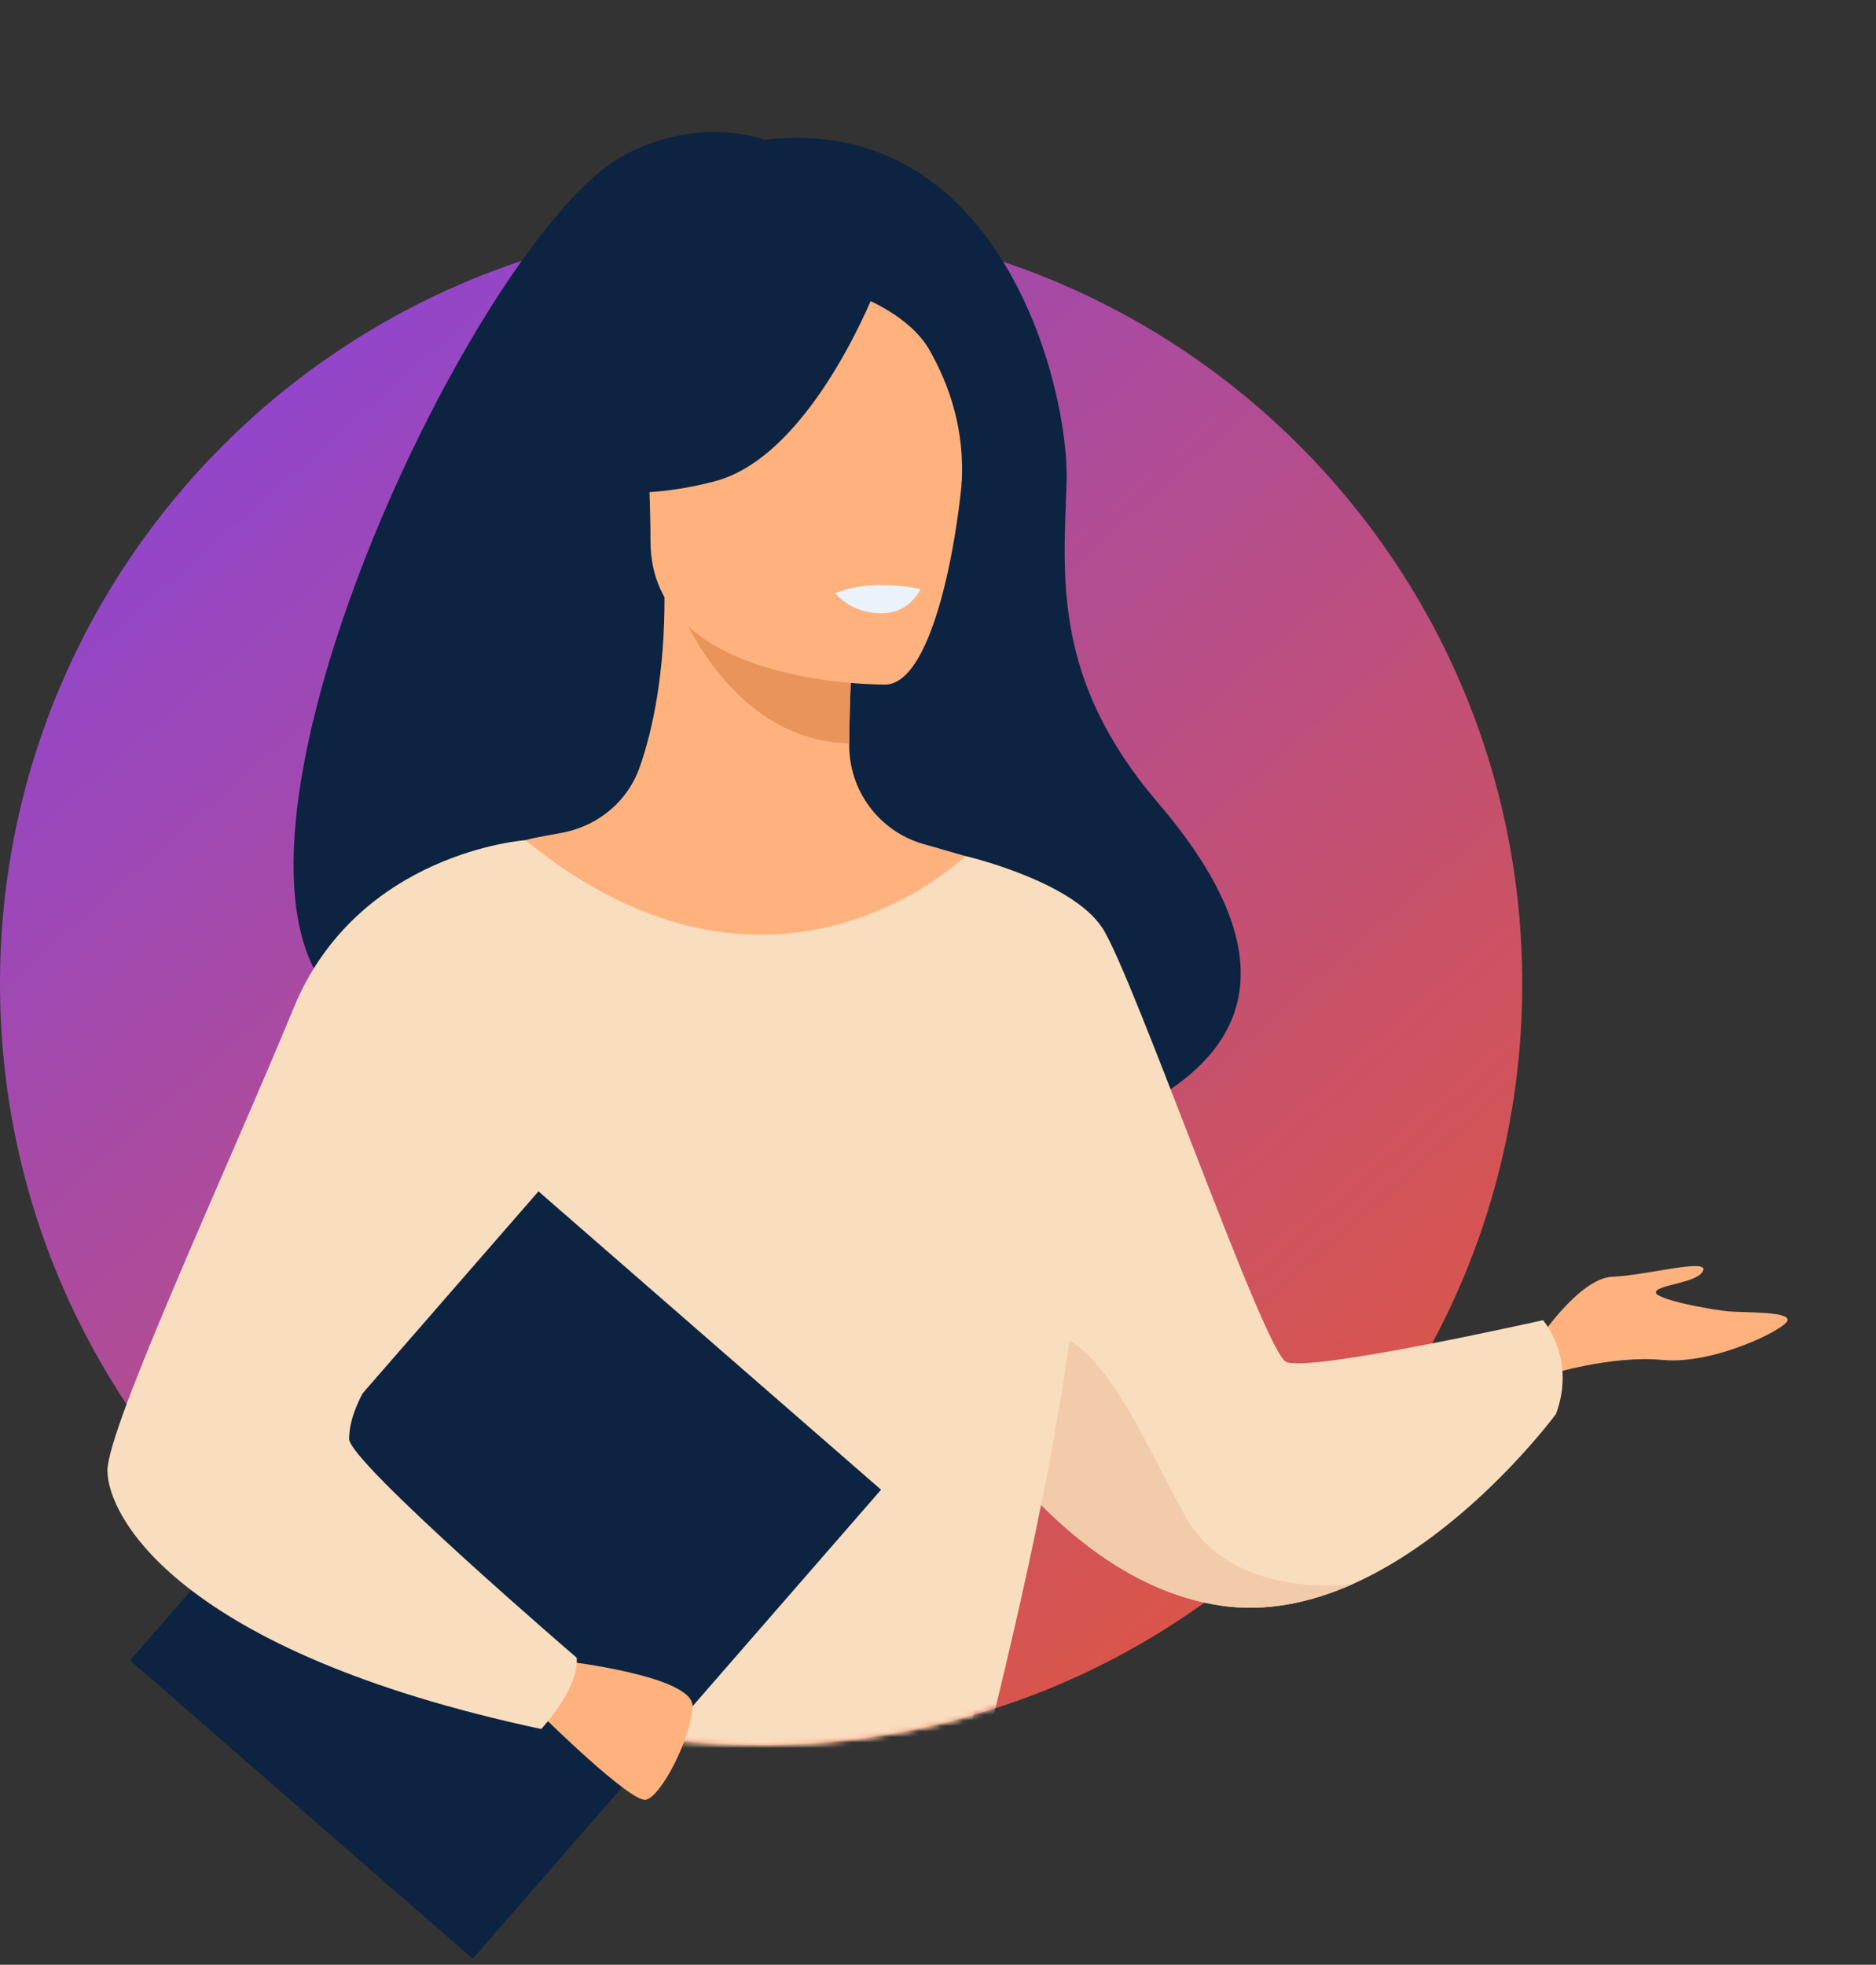 <?xml version="1.0" encoding="UTF-8"?>
<svg width="340px" height="356px" viewBox="0 0 340 356" version="1.1" xmlns="http://www.w3.org/2000/svg" xmlns:xlink="http://www.w3.org/1999/xlink">
    <rect x="0" y="0" width="340" height="356" fill="#333333" stroke="none"/>
    <title>Group 7</title>
    <defs>
        <linearGradient x1="5.129%" y1="0%" x2="92.912%" y2="100%" id="linearGradient-1">
            <stop stop-color="#8643E1" offset="0%"></stop>
            <stop stop-color="#E65835" offset="100%"></stop>
        </linearGradient>
        <path d="M137.612,0.631 C106.279,0.631 77.718,50.539 54.558,68.14 L54.558,68.14 C21.406,93.333 0.001,133.185 0.001,178.036 L0.001,178.036 C0.001,254.22 61.76,315.98 137.944,315.98 L137.944,315.98 C162.064,315.98 184.738,309.789 204.465,298.91 L204.465,298.91 C211.524,295.017 237.518,298.457 264.36,301.897 L264.36,301.897 C295.057,305.832 326.864,309.767 332.725,302.731 L332.725,302.731 C336.566,298.119 339.78,287.478 339.876,275.155 L339.876,275.155 L339.876,274.014 C339.664,247.383 324.776,213.633 270.716,215.585 L270.716,215.585 C258.319,216.033 275.888,191.052 275.888,178.036 L275.888,178.036 C275.888,130.421 251.763,88.441 215.07,63.651 L215.07,63.651" id="path-2"></path>
        <path d="M137.612,0.631 C106.279,0.631 77.718,50.539 54.558,68.14 L54.558,68.14 C21.406,93.333 0.001,133.185 0.001,178.036 L0.001,178.036 C0.001,254.22 61.76,315.98 137.944,315.98 L137.944,315.98 C162.064,315.98 184.738,309.789 204.465,298.91 L204.465,298.91 C211.524,295.017 237.518,298.457 264.36,301.897 L264.36,301.897 C295.057,305.832 326.864,309.767 332.725,302.731 L332.725,302.731 C336.566,298.119 339.78,287.478 339.876,275.155 L339.876,275.155 L339.876,274.014 C339.664,247.383 324.776,213.633 270.716,215.585 L270.716,215.585 C258.319,216.033 275.888,191.052 275.888,178.036 L275.888,178.036 C275.888,130.421 251.763,88.441 215.07,63.651 L215.07,63.651 C193.054,48.778 166.181,0.631 137.612,0.631 Z" id="path-4"></path>
        <path d="M137.612,0.631 C106.279,0.631 77.718,50.539 54.558,68.14 L54.558,68.14 C21.406,93.333 0.001,133.185 0.001,178.036 L0.001,178.036 C0.001,254.22 61.76,315.98 137.944,315.98 L137.944,315.98 C162.064,315.98 184.738,309.789 204.465,298.91 L204.465,298.91 C211.524,295.017 237.518,298.457 264.36,301.897 L264.36,301.897 C295.057,305.832 326.864,309.767 332.725,302.731 L332.725,302.731 C336.566,298.119 339.78,287.478 339.876,275.155 L339.876,275.155 L339.876,274.014 C339.664,247.383 324.776,213.633 270.716,215.585 L270.716,215.585 C258.319,216.033 275.888,191.052 275.888,178.036 L275.888,178.036 C275.888,130.421 251.763,88.441 215.07,63.651 L215.07,63.651 C193.054,48.778 166.181,0.631 137.612,0.631 Z" id="path-6"></path>
        <path d="M137.612,0.631 C106.279,0.631 77.718,50.539 54.558,68.14 L54.558,68.14 C21.406,93.333 0.001,133.185 0.001,178.036 L0.001,178.036 C0.001,254.22 61.76,315.98 137.944,315.98 L137.944,315.98 C162.064,315.98 184.738,309.789 204.465,298.91 L204.465,298.91 C211.524,295.017 237.518,298.457 264.36,301.897 L264.36,301.897 C295.057,305.832 326.864,309.767 332.725,302.731 L332.725,302.731 C336.566,298.119 339.78,287.478 339.876,275.155 L339.876,275.155 L339.876,274.014 C339.664,247.383 324.776,213.633 270.716,215.585 L270.716,215.585 C258.319,216.033 275.888,191.052 275.888,178.036 L275.888,178.036 C275.888,130.421 251.763,88.441 215.07,63.651 L215.07,63.651" id="path-8"></path>
        <path d="M137.612,0.631 C106.279,0.631 77.718,50.539 54.558,68.14 L54.558,68.14 C21.406,93.333 0.001,133.185 0.001,178.036 L0.001,178.036 C0.001,254.22 61.76,315.98 137.944,315.98 L137.944,315.98 C162.064,315.98 184.738,309.789 204.465,298.91 L204.465,298.91 C211.524,295.017 237.518,298.457 264.36,301.897 L264.36,301.897 C295.057,305.832 326.864,309.767 332.725,302.731 L332.725,302.731 C336.566,298.119 339.78,287.478 339.876,275.155 L339.876,275.155 L339.876,274.014 C339.664,247.383 324.776,213.633 270.716,215.585 L270.716,215.585 C258.319,216.033 275.888,191.052 275.888,178.036 L275.888,178.036 C275.888,130.421 251.763,88.441 215.07,63.651 L215.07,63.651" id="path-10"></path>
        <path d="M137.612,0.631 C106.279,0.631 77.718,50.539 54.558,68.14 L54.558,68.14 C21.406,93.333 0.001,133.185 0.001,178.036 L0.001,178.036 C0.001,254.22 61.76,315.98 137.944,315.98 L137.944,315.98 C162.064,315.98 184.738,309.789 204.465,298.91 L204.465,298.91 C211.524,295.017 237.518,298.457 264.36,301.897 L264.36,301.897 C295.057,305.832 326.864,309.767 332.725,302.731 L332.725,302.731 C336.566,298.119 339.78,287.478 339.876,275.155 L339.876,275.155 L339.876,274.014 C339.664,247.383 324.776,213.633 270.716,215.585 L270.716,215.585 C258.319,216.033 275.888,191.052 275.888,178.036 L275.888,178.036 C275.888,130.421 251.763,88.441 215.07,63.651 L215.07,63.651 C193.054,48.778 166.181,0.631 137.612,0.631 Z" id="path-12"></path>
        <path d="M137.612,0.631 C106.279,0.631 77.718,50.539 54.558,68.14 L54.558,68.14 C21.406,93.333 0.001,133.185 0.001,178.036 L0.001,178.036 C0.001,254.22 61.76,315.98 137.944,315.98 L137.944,315.98 C162.064,315.98 184.738,309.789 204.465,298.91 L204.465,298.91 C211.524,295.017 237.518,298.457 264.36,301.897 L264.36,301.897 C295.057,305.832 326.864,309.767 332.725,302.731 L332.725,302.731 C336.566,298.119 339.78,287.478 339.876,275.155 L339.876,275.155 L339.876,274.014 C339.664,247.383 324.776,213.633 270.716,215.585 L270.716,215.585 C258.319,216.033 275.888,191.052 275.888,178.036 L275.888,178.036 C275.888,130.421 251.763,88.441 215.07,63.651 L215.07,63.651" id="path-14"></path>
        <path d="M137.612,0.631 C106.279,0.631 77.718,50.539 54.558,68.14 L54.558,68.14 C21.406,93.333 0.001,133.185 0.001,178.036 L0.001,178.036 C0.001,254.22 61.76,315.98 137.944,315.98 L137.944,315.98 C162.064,315.98 184.738,309.789 204.465,298.91 L204.465,298.91 C211.524,295.017 237.518,298.457 264.36,301.897 L264.36,301.897 C295.057,305.832 326.864,309.767 332.725,302.731 L332.725,302.731 C336.566,298.119 339.78,287.478 339.876,275.155 L339.876,275.155 L339.876,274.014 C339.664,247.383 324.776,213.633 270.716,215.585 L270.716,215.585 C258.319,216.033 275.888,191.052 275.888,178.036 L275.888,178.036 C275.888,130.421 251.763,88.441 215.07,63.651 L215.07,63.651" id="path-16"></path>
        <path d="M137.612,0.631 C106.279,0.631 77.718,50.539 54.558,68.14 L54.558,68.14 C21.406,93.333 0.001,133.185 0.001,178.036 L0.001,178.036 C0.001,254.22 61.76,315.98 137.944,315.98 L137.944,315.98 C162.064,315.98 184.738,309.789 204.465,298.91 L204.465,298.91 C211.524,295.017 237.518,298.457 264.36,301.897 L264.36,301.897 C295.057,305.832 326.864,309.767 332.725,302.731 L332.725,302.731 C336.566,298.119 339.78,287.478 339.876,275.155 L339.876,275.155 L339.876,274.014 C339.664,247.383 324.776,213.633 270.716,215.585 L270.716,215.585 C258.319,216.033 275.888,191.052 275.888,178.036 L275.888,178.036 C275.888,130.421 251.763,88.441 215.07,63.651 L215.07,63.651" id="path-18"></path>
        <path d="M137.612,0.631 C106.279,0.631 77.718,50.539 54.558,68.14 L54.558,68.14 C21.406,93.333 0.001,133.185 0.001,178.036 L0.001,178.036 C0.001,254.22 61.76,315.98 137.944,315.98 L137.944,315.98 C162.064,315.98 184.738,309.789 204.465,298.91 L204.465,298.91 C211.524,295.017 237.518,298.457 264.36,301.897 L264.36,301.897 C295.057,305.832 326.864,309.767 332.725,302.731 L332.725,302.731 C336.566,298.119 339.78,287.478 339.876,275.155 L339.876,275.155 L339.876,274.014 C339.664,247.383 324.776,213.633 270.716,215.585 L270.716,215.585 C258.319,216.033 275.888,191.052 275.888,178.036 L275.888,178.036 C275.888,130.421 251.763,88.441 215.07,63.651 L215.07,63.651" id="path-20"></path>
        <path d="M137.612,0.631 C106.279,0.631 77.718,50.539 54.558,68.14 L54.558,68.14 C21.406,93.333 0.001,133.185 0.001,178.036 L0.001,178.036 C0.001,254.22 61.76,315.98 137.944,315.98 L137.944,315.98 C162.064,315.98 184.738,309.789 204.465,298.91 L204.465,298.91 C211.524,295.017 237.518,298.457 264.36,301.897 L264.36,301.897 C295.057,305.832 326.864,309.767 332.725,302.731 L332.725,302.731 C336.566,298.119 339.78,287.478 339.876,275.155 L339.876,275.155 L339.876,274.014 C339.664,247.383 324.776,213.633 270.716,215.585 L270.716,215.585 C258.319,216.033 275.888,191.052 275.888,178.036 L275.888,178.036 C275.888,130.421 251.763,88.441 215.07,63.651 L215.07,63.651 C193.054,48.778 166.181,0.631 137.612,0.631 Z" id="path-22"></path>
    </defs>
    <g id="Page-1" stroke="none" stroke-width="1" fill="none" fill-rule="evenodd">
        <g id="OJO-Guide-Landing-01A" transform="translate(-100, -1502)">
            <g id="Group-47" transform="translate(100, 1502)">
                <path d="M0,178.253 C0,102.069 61.76,40.31 137.944,40.31 C214.128,40.31 275.888,102.069 275.888,178.253 C275.888,254.438 214.128,316.196 137.944,316.196 C61.76,316.196 0,254.438 0,178.253" id="Fill-1" fill="url(#linearGradient-1)"></path>
                <g id="Group-39" transform="translate(0, 0.217)">
                    <g id="Group-5">
                        <mask id="mask-3" fill="white">
                            <use xlink:href="#path-2"></use>
                        </mask>
                        <g id="Clip-4"></g>
                        <path d="M89.294,185.164 C86.584,179.938 148.408,161.12 149.387,212.694 C149.387,212.694 265.2,209.847 209.902,145.296 C190.759,122.949 192.727,104.472 193.301,87.272 C193.883,70.07 181.377,20.077 138.51,25.111 C138.51,25.111 127.285,20.543 113.274,27.811 C81.413,44.341 10.041,204.184 89.294,185.164" id="Fill-3" fill="#0C2342" mask="url(#mask-3)"></path>
                    </g>
                    <g id="Group-8">
                        <mask id="mask-5" fill="white">
                            <use xlink:href="#path-4"></use>
                        </mask>
                        <g id="Clip-7"></g>
                        <path d="M278.633,242.823 C278.633,242.823 286.172,231.347 292.248,231.121 C298.324,230.896 309.574,227.746 308.675,229.996 C307.774,232.246 300.799,232.472 300.124,233.822 C299.448,235.172 310.475,237.197 313.625,237.422 C316.775,237.647 324.201,237.422 323.976,238.997 C323.751,240.572 310.592,247.098 301.307,246.197 C292.022,245.298 280.546,248.898 280.546,248.898 L278.633,242.823 Z" id="Fill-6" fill="#FFB27D" mask="url(#mask-5)"></path>
                    </g>
                    <g id="Group-11">
                        <mask id="mask-7" fill="white">
                            <use xlink:href="#path-6"></use>
                        </mask>
                        <g id="Clip-10"></g>
                        <path d="M169.609,246.536 C169.609,246.536 173.707,254.65 181.14,263.972 C190.098,275.192 203.91,288.154 221.252,290.713 C229.535,291.934 237.636,290.151 245.083,286.844 C245.102,286.837 245.109,286.837 245.109,286.837 C266.172,277.487 282.009,255.986 282.009,255.986 C285.722,245.861 279.646,238.994 279.646,238.994 C279.646,238.994 237.116,248.561 233.066,246.536 C229.016,244.51 205.388,176.442 199.764,167.889 C194.135,159.336 174.961,154.894 174.961,154.894 L169.609,246.536 Z" id="Fill-9" fill="#F9DDBF" mask="url(#mask-7)"></path>
                    </g>
                    <g id="Group-14">
                        <mask id="mask-9" fill="white">
                            <use xlink:href="#path-8"></use>
                        </mask>
                        <g id="Clip-13"></g>
                        <path d="M181.14,263.973 C190.097,275.192 203.909,288.154 221.253,290.712 C229.535,291.935 237.636,290.152 245.083,286.844 C244.258,286.953 223.223,289.551 214.839,274.552 C206.285,259.247 197.037,234.944 184.333,243.045 C178.851,246.542 179.094,255.23 181.14,263.973" id="Fill-12" fill="#F2CCAA" mask="url(#mask-9)"></path>
                    </g>
                    <g id="Group-17">
                        <mask id="mask-11" fill="white">
                            <use xlink:href="#path-10"></use>
                        </mask>
                        <g id="Clip-16"></g>
                        <path d="M68.819,350.705 C83.823,317.055 93.004,307.397 91.252,296.953 C89.947,289.18 95.224,152.022 95.224,152.022 C97.004,151.47 100.573,150.976 102.524,150.542 C108.679,149.175 113.773,144.853 115.893,138.916 C118.446,131.763 120.477,121.203 120.429,107.969 L122.352,108.347 L154.669,114.747 C154.669,114.747 153.934,124.918 153.912,134.499 C153.911,134.578 153.911,134.657 153.911,134.737 C153.872,143.059 159.331,150.402 167.325,152.709 C171.407,153.889 174.96,154.896 174.96,154.896 C174.96,154.896 186.827,188.776 189.093,223.58 C191.359,258.385 177.886,292.389 166.851,362.098 C155.214,435.61 60.531,369.298 68.819,350.705" id="Fill-15" fill="#FFB27D" mask="url(#mask-11)"></path>
                    </g>
                    <g id="Group-20">
                        <mask id="mask-13" fill="white">
                            <use xlink:href="#path-12"></use>
                        </mask>
                        <g id="Clip-19"></g>
                        <path d="M154.669,114.747 C154.669,114.747 153.934,124.918 153.912,134.499 C135.827,133.989 126.268,117.492 122.352,108.347 L154.669,114.747 Z" id="Fill-18" fill="#E8945B" mask="url(#mask-13)"></path>
                    </g>
                    <g id="Group-23">
                        <mask id="mask-15" fill="white">
                            <use xlink:href="#path-14"></use>
                        </mask>
                        <g id="Clip-22"></g>
                        <path d="M160.709,123.82 C160.709,123.82 117.921,124.525 117.891,97.873 C117.863,71.221 112.32,53.362 139.637,51.784 C166.955,50.207 172.274,60.371 174.448,69.265 C176.622,78.158 171.838,122.949 160.709,123.82" id="Fill-21" fill="#FFB27D" mask="url(#mask-15)"></path>
                    </g>
                    <g id="Group-26">
                        <mask id="mask-17" fill="white">
                            <use xlink:href="#path-16"></use>
                        </mask>
                        <g id="Clip-25"></g>
                        <path d="M159.124,51.131 C159.124,51.131 147.41,82.4 129.431,87.023 C111.452,91.647 103.654,86.83 103.654,86.83 C103.654,86.83 117.444,75.874 120.306,56.75 C120.306,56.75 150.288,36.249 159.124,51.131" id="Fill-24" fill="#0C2342" mask="url(#mask-17)"></path>
                    </g>
                    <g id="Group-29">
                        <mask id="mask-19" fill="white">
                            <use xlink:href="#path-18"></use>
                        </mask>
                        <g id="Clip-28"></g>
                        <path d="M156.222,53.67 C156.222,53.67 164.909,56.917 168.484,63.253 C171.98,69.448 174.96,77.654 174.268,87.721 C174.268,87.721 183.093,66.468 173.175,54.445 C162.657,41.697 156.222,53.67 156.222,53.67" id="Fill-27" fill="#0C2342" mask="url(#mask-19)"></path>
                    </g>
                    <g id="Group-32">
                        <mask id="mask-21" fill="white">
                            <use xlink:href="#path-20"></use>
                        </mask>
                        <g id="Clip-31"></g>
                        <path d="M151.398,107.285 C151.398,107.285 154.351,111.17 160.258,110.89 C165.016,110.665 166.851,106.537 166.851,106.537 C166.851,106.537 158.111,104.436 151.398,107.285" id="Fill-30" fill="#EBF3FA" mask="url(#mask-21)"></path>
                    </g>
                    <g id="Group-35">
                        <mask id="mask-23" fill="white">
                            <use xlink:href="#path-22"></use>
                        </mask>
                        <g id="Clip-34"></g>
                        <path d="M64.689,212.694 C64.689,212.694 63.603,228.013 64.689,246.396 C65.413,258.58 77.738,274.902 79.487,278.939 C83.874,289.065 85.732,343.558 85.732,343.558 L103.654,343.558 L130.174,343.558 L169.609,350.255 C169.609,350.255 202.35,236.747 194.586,206.369 C186.823,175.99 174.962,154.894 174.962,154.894 C174.962,154.894 140.324,188.81 95.222,152.018 L64.689,212.694 Z" id="Fill-33" fill="#F9DDBF" mask="url(#mask-23)"></path>
                    </g>
                </g>
                <g id="Group-46" transform="translate(18.653, 151.988)">
                    <polygon id="Fill-40" fill="#0C2342" points="4.931 148.869 67.021 202.934 141.026 117.943 78.937 63.88"></polygon>
                    <path d="M84.176,149.067 C84.176,149.067 106.925,151.727 106.854,157.127 C106.783,162.527 101.185,173.621 98.375,174.115 C95.566,174.608 79.861,159.112 79.861,159.112 L84.176,149.067 Z" id="Fill-42" fill="#FFB27D"></path>
                    <path d="M76.569,0.248 C76.569,0.248 46.197,2.377 34.554,30.68 C22.912,58.981 0.821,106.502 0.821,114.495 C0.821,122.49 13.161,147.133 79.43,161.302 C79.43,161.302 86.284,154.091 85.869,148.39 C85.869,148.39 44.501,112.858 44.613,108.705 C44.823,100.85 51.394,90.48 87.713,54.149 C97.588,44.272 76.569,0.248 76.569,0.248" id="Fill-44" fill="#F9DDBF"></path>
                </g>
            </g>
        </g>
    </g>
</svg>